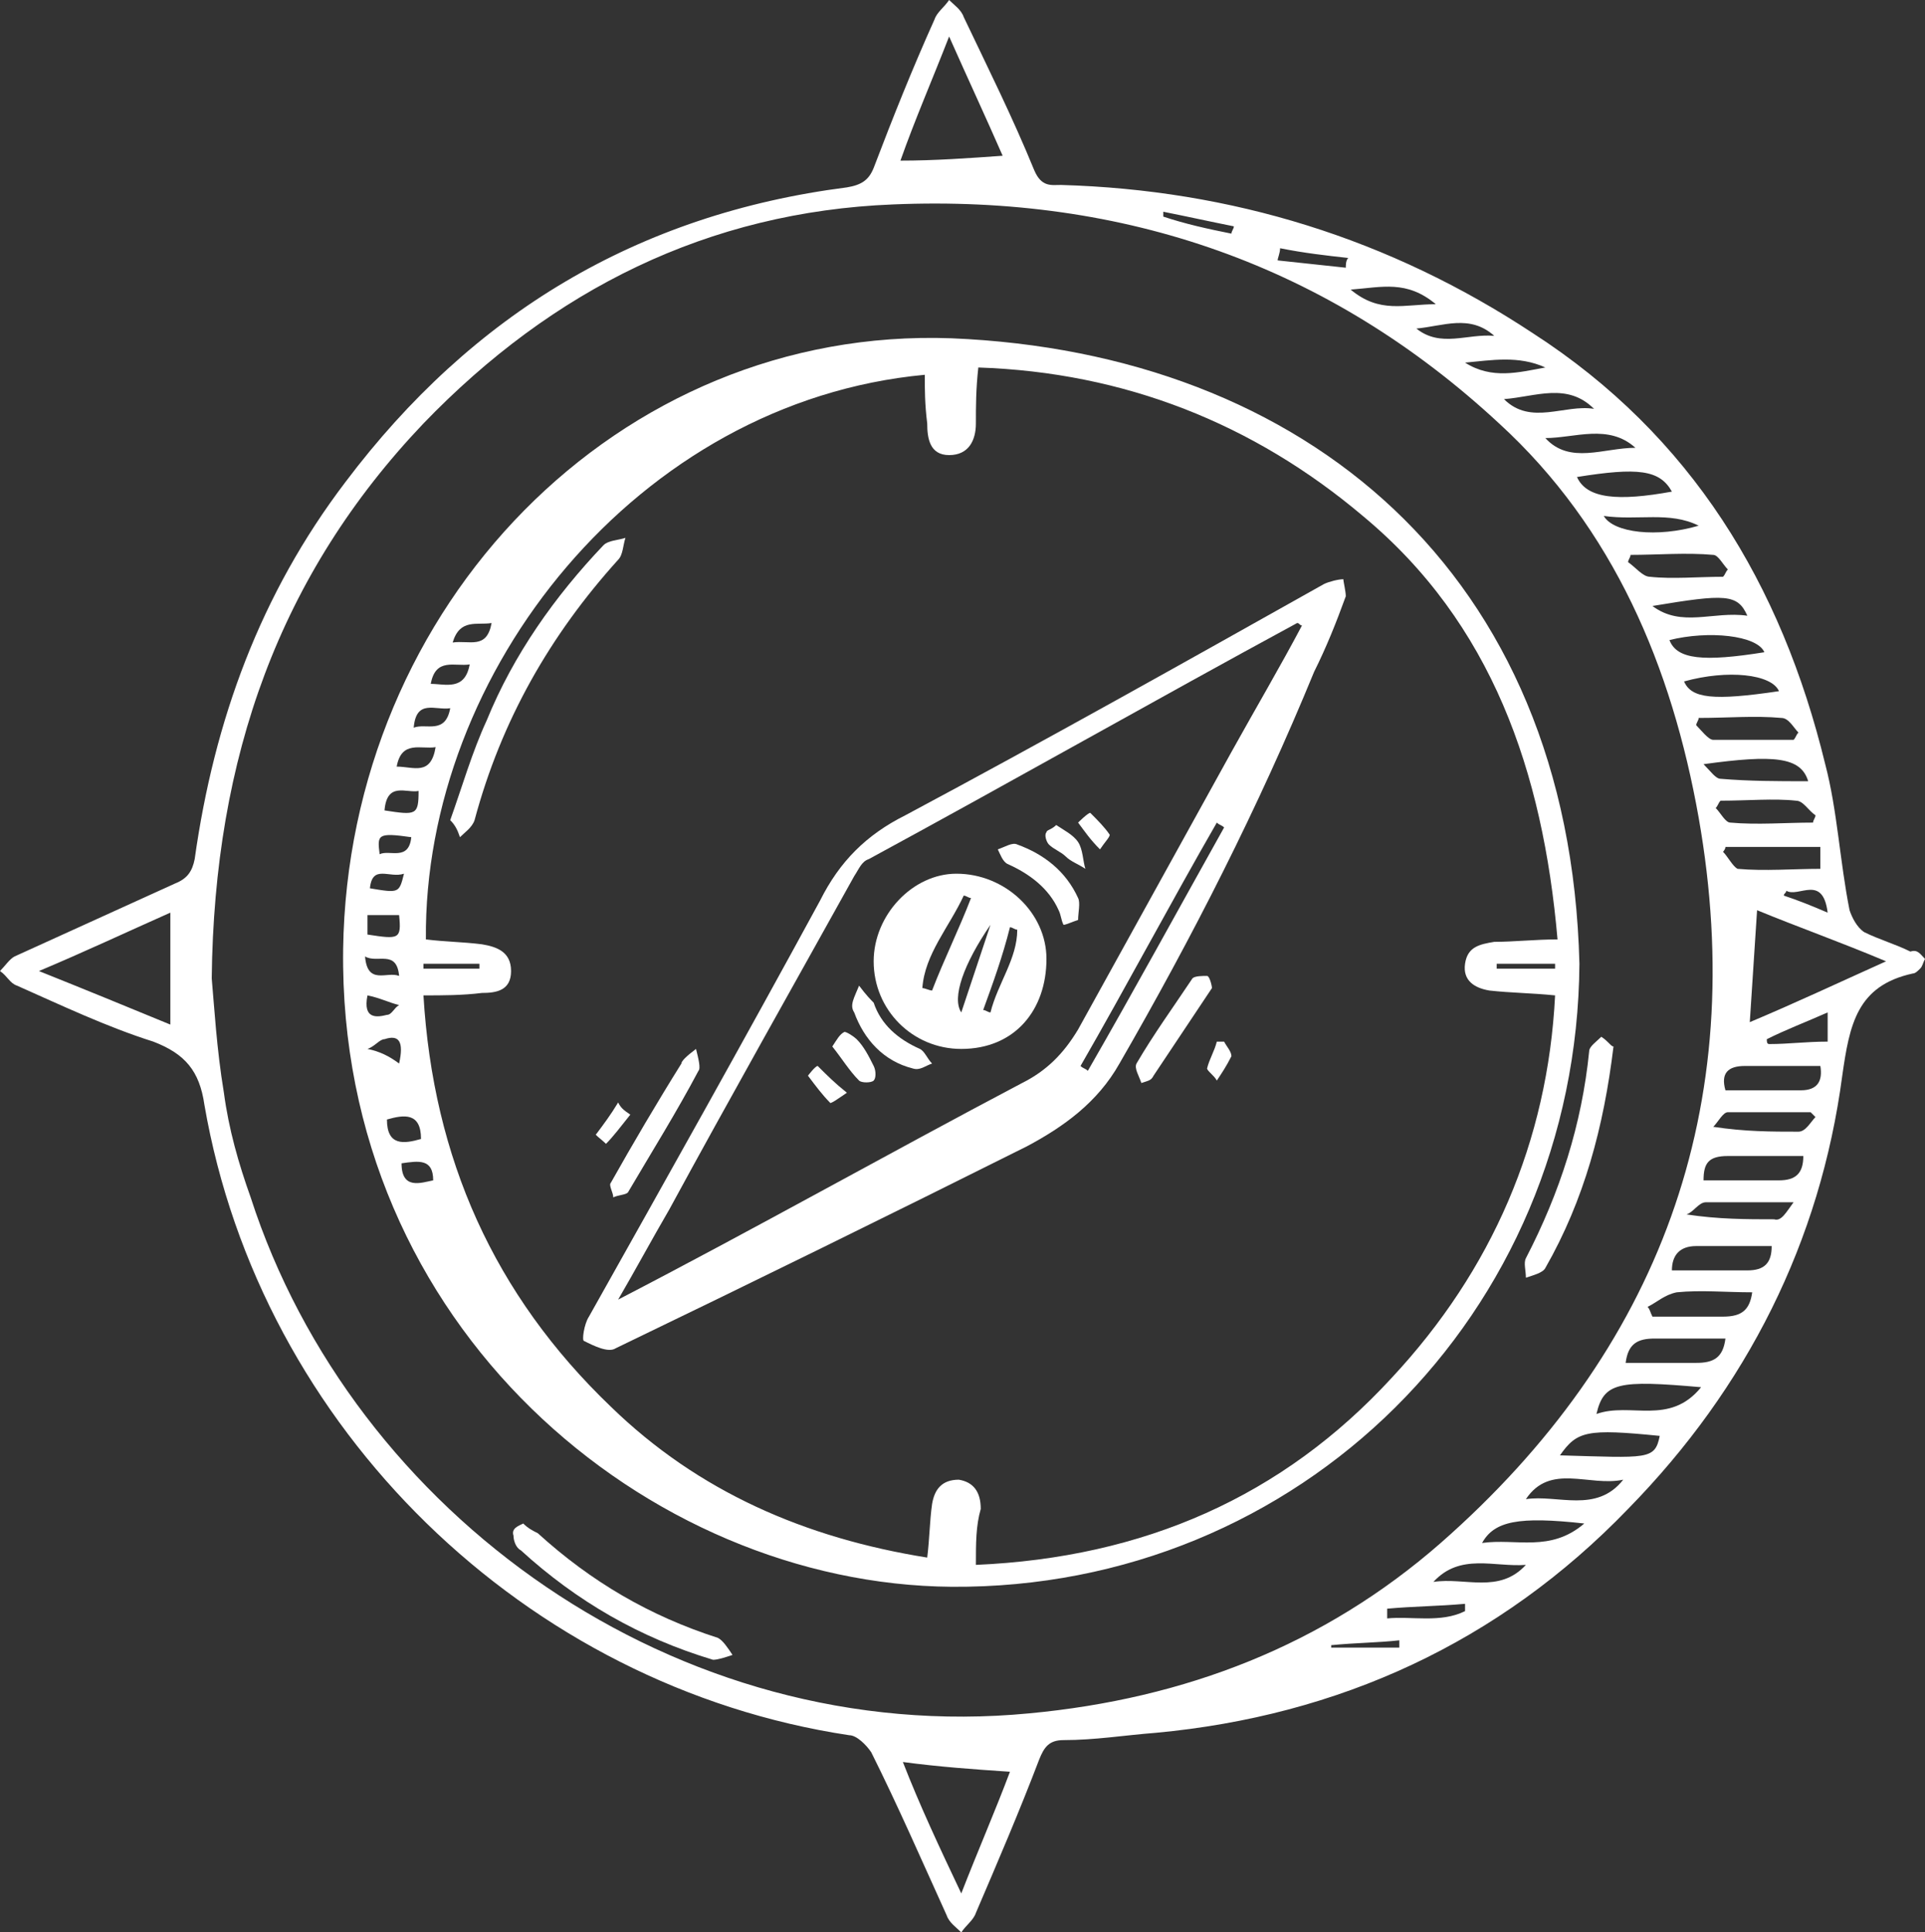 <?xml version="1.0" encoding="UTF-8"?> <svg xmlns="http://www.w3.org/2000/svg" xmlns:xlink="http://www.w3.org/1999/xlink" version="1.1" id="Layer_1" x="0px" y="0px" viewBox="0 0 79.1 79.4" style="enable-background:new 0 0 79.1 79.4;" xml:space="preserve"><rect x="0" y="0" width="79.1" height="79.4" fill="#333333" stroke="none"/> <style type="text/css"> .st0{fill:#FFFFFF;} </style> <g> <path class="st0" d="M79.1,39.4c-0.1,0.2-0.1,0.3-0.2,0.4c-0.1,0.1-0.2,0.2-0.3,0.2c-2.3,0.5-2.6,2.1-2.9,4.2 C74.8,51,71.8,57,66.9,62c-5.3,5.5-11.9,8.5-19.4,9.2c-1.3,0.1-2.5,0.3-3.8,0.3c-0.6,0-0.8,0.3-1,0.8c-0.8,2.1-1.7,4.2-2.6,6.3 c-0.1,0.3-0.4,0.5-0.6,0.8c-0.2-0.2-0.5-0.4-0.6-0.7c-1-2.2-2-4.5-3.1-6.7c-0.2-0.3-0.6-0.7-0.9-0.7c-13.3-2-24.2-12.6-26.5-25.9 c-0.2-1.4-0.8-2.1-2.1-2.6c-1.9-0.6-3.8-1.5-5.6-2.3c-0.3-0.1-0.4-0.4-0.7-0.6c0.2-0.2,0.4-0.5,0.6-0.6c2.2-1,4.4-2,6.6-3 c0.5-0.2,0.7-0.5,0.8-1c0.8-5.7,2.7-10.9,6.2-15.5c5.2-6.9,12-11,20.6-12.1c0.6-0.1,0.9-0.3,1.1-0.8c0.8-2.1,1.6-4.1,2.5-6.1 C38.5,0.5,38.8,0.3,39,0c0.2,0.2,0.5,0.4,0.6,0.7c1,2.1,2,4.1,2.9,6.3c0.3,0.7,0.7,0.6,1.1,0.6c7,0.2,13.5,2.2,19.4,6.1 c6.5,4.2,10.2,10.3,12,17.7c0.5,1.9,0.6,4,1,6c0.1,0.3,0.3,0.7,0.6,0.9c0.6,0.3,1.3,0.5,1.9,0.8C78.8,39,78.9,39.2,79.1,39.4z M8.7,40.2c0.1,1.1,0.2,2.9,0.5,4.7c0.2,1.5,0.6,2.9,1.1,4.3c4.2,13,17.5,22.6,32,21.2c6.4-0.6,12.1-2.8,16.9-7 c9-7.9,12.7-17.9,10.6-29.8c-1.1-6.2-3.5-11.9-8.2-16.2c-7-6.5-15.4-9.4-24.9-9c-7.6,0.3-14,3.5-19.3,9 C11.5,23.6,8.8,31.1,8.7,40.2z M71.9,42c1.9-0.8,3.6-1.6,5.6-2.5c-1.9-0.8-3.6-1.4-5.3-2.1C72.1,39,72,40.4,71.9,42z M7,37.5 c-1.8,0.8-3.5,1.6-5.4,2.4c2,0.8,3.7,1.5,5.4,2.2C7,40.6,7,39.1,7,37.5z M39.5,77.8c0.7-1.8,1.4-3.4,2-5c-1.5-0.1-2.9-0.2-4.4-0.4 C37.8,74.2,38.6,75.9,39.5,77.8z M41.2,6.4c-0.7-1.6-1.4-3.1-2.2-4.9c-0.7,1.8-1.4,3.4-2,5.1C38.4,6.6,39.8,6.5,41.2,6.4z M72.8,51.2c-1.1,0-2.1,0-3.1,0c-0.7,0-1,0.4-1,1c1.1,0,2.1,0,3.1,0C72.5,52.2,72.8,51.9,72.8,51.2z M74.8,43.8c-1,0-2.1,0-3.1,0 c-0.7,0-1,0.3-0.8,1c1.1,0,2.1,0,3.1,0C74.7,44.8,74.9,44.4,74.8,43.8z M74.1,47.5c-1.1,0-2.1,0-3.1,0c-0.8,0-1,0.3-1,1 c1.1,0,2.1,0,3.1,0C73.8,48.5,74.1,48.2,74.1,47.5z M67.7,53.7c0.1,0.1,0.1,0.2,0.2,0.4c1,0,1.9,0,2.9,0c0.8,0,1.1-0.3,1.2-1 c-1.1,0-2.1-0.1-3.1,0C68.4,53.2,68.1,53.5,67.7,53.7z M74.8,34.8c-1.4,0-2.6,0-3.9,0c0,0.1-0.1,0.2-0.1,0.2 c0.2,0.2,0.4,0.6,0.6,0.7c1.1,0.1,2.3,0,3.4,0C74.8,35.3,74.8,35.1,74.8,34.8z M73.7,30.4c0.1-0.1,0.1-0.2,0.2-0.3 c-0.2-0.2-0.4-0.6-0.7-0.6c-1.1-0.1-2.2,0-3.4,0c0,0.1-0.1,0.2-0.1,0.3c0.2,0.2,0.5,0.6,0.7,0.6C71.5,30.4,72.6,30.4,73.7,30.4z M66.8,56c1,0,2,0,2.9,0c0.7,0,1.1-0.2,1.2-1c-1,0-2,0-2.9,0C67.3,55,66.9,55.2,66.8,56z M69.9,57c-3.4-0.3-4-0.2-4.3,1.1 C67,57.6,68.6,58.6,69.9,57z M70.8,23.7c0.1-0.1,0.1-0.2,0.2-0.3c-0.2-0.2-0.4-0.6-0.6-0.6c-1.1-0.1-2.3,0-3.4,0 c0,0.1-0.1,0.2-0.1,0.3c0.3,0.2,0.6,0.6,0.9,0.6C68.7,23.8,69.8,23.7,70.8,23.7z M64.1,59.8c3.6,0.1,3.9,0.2,4.1-0.8 C65.2,58.7,64.8,58.8,64.1,59.8z M70.7,32.9c-0.1,0.1-0.1,0.2-0.2,0.3c0.2,0.2,0.4,0.6,0.6,0.6c1.1,0.1,2.3,0,3.4,0 c0-0.1,0.1-0.2,0.1-0.3c-0.3-0.2-0.5-0.6-0.8-0.6C72.9,32.8,71.8,32.9,70.7,32.9z M73.7,49.4c-1.4,0-2.5,0-3.6,0 c-0.3,0-0.5,0.4-0.8,0.5c1.3,0.2,2.5,0.2,3.6,0.2C73.2,50.2,73.4,49.8,73.7,49.4z M74.6,45.9c-0.1-0.1-0.1-0.1-0.2-0.2 c-1.1,0-2.2,0-3.4,0c-0.2,0-0.4,0.4-0.6,0.6c1.3,0.2,2.4,0.2,3.5,0.2C74.2,46.5,74.4,46.1,74.6,45.9z M62.7,61.6 c1.3-0.2,2.9,0.6,4-0.8C65.3,61.1,63.7,60.1,62.7,61.6z M74.3,32.1C74,31.1,72.9,31,70,31.4c0.3,0.3,0.5,0.6,0.7,0.6 C71.9,32.1,73,32.1,74.3,32.1z M68.7,20.2c-0.5-0.9-1.4-1-3.9-0.6C65.2,20.5,66.5,20.6,68.7,20.2z M65.1,62.6 c-2.7-0.3-3.7-0.1-4.2,0.8C62.3,63.2,63.7,63.8,65.1,62.6z M72.5,26.8c-0.3-0.7-2.3-0.9-3.9-0.5C68.9,27.1,70,27.2,72.5,26.8z M58.9,65c1.3-0.2,2.7,0.5,3.8-0.7C61.4,64.4,60,63.8,58.9,65z M73.1,28.4c-0.3-0.7-2.1-0.9-3.9-0.4C69.5,28.7,70.4,28.8,73.1,28.4 z M67.2,18.4c-1.1-1-2.5-0.4-3.7-0.4C64.5,19.1,65.9,18.4,67.2,18.4z M65.5,16.8c-1.1-1.1-2.4-0.5-3.7-0.4 C62.9,17.5,64.3,16.6,65.5,16.8z M67.9,24.9c1.2,0.9,2.5,0.2,3.9,0.4C71.4,24.4,70.9,24.4,67.9,24.9z M65.9,21.2 c0.4,0.7,2.2,0.9,3.9,0.4C68.6,21,67.3,21.4,65.9,21.2z M55.5,11.9c1.2,1,2.2,0.6,3.5,0.6C57.8,11.5,56.8,11.8,55.5,11.9z M72.6,42.7c0,0.1,0,0.2,0.1,0.2c0.8,0,1.5-0.1,2.4-0.1c0-0.4,0-0.8,0-1.2C74.2,42,73.4,42.3,72.6,42.7z M61.4,13.8 c-1-0.9-2.1-0.4-3.2-0.3C59.2,14.3,60.3,13.7,61.4,13.8z M63.5,15.1c-1.1-0.5-2.2-0.3-3.3-0.2C61.3,15.6,62.4,15.3,63.5,15.1z M52.6,10.2c0,0.2-0.1,0.4-0.1,0.5c0.9,0.1,1.9,0.2,2.8,0.3c0-0.1,0-0.3,0.1-0.4C54.5,10.5,53.6,10.4,52.6,10.2z M60.2,66.2 c0-0.1,0-0.2,0-0.3c-1.1,0.1-2.1,0.1-3.2,0.2c0,0.1,0,0.3,0,0.4C58,66.4,59.2,66.7,60.2,66.2z M57.5,67.7c0-0.1,0-0.2,0-0.3 c-0.9,0.1-1.8,0.1-2.8,0.2c0,0,0,0.1,0,0.1C55.7,67.7,56.6,67.7,57.5,67.7z M73.4,36.6c0,0.1-0.1,0.1-0.1,0.2 c0.6,0.2,1.1,0.4,1.8,0.7C74.9,35.9,73.9,36.9,73.4,36.6z M50.6,9.6c0-0.1,0.1-0.2,0.1-0.3c-1-0.2-1.9-0.4-2.9-0.6 c0,0.1,0,0.1,0,0.2C48.7,9.2,49.6,9.4,50.6,9.6z"></path> <path class="st0" d="M64.9,39.6C64.8,54,53.4,65.3,39.1,65.2c-12.5-0.1-25.2-10.7-25-26.2c0.2-14.1,11.3-25.6,25-25.1 C53.6,14.5,64.5,23.5,64.9,39.6z M40.1,64.3c6.9-0.3,12.6-2.8,17.1-7.7c4.1-4.4,6.4-9.7,6.7-15.7c-1-0.1-1.8-0.1-2.7-0.2 c-0.6-0.1-1.1-0.4-1-1.1c0.1-0.7,0.6-0.8,1.2-0.9c0.8,0,1.7-0.1,2.6-0.1c-0.6-6.9-2.7-13-8-17.4c-4.5-3.8-9.8-5.9-15.8-6.1 c-0.1,0.9-0.1,1.6-0.1,2.3c0,0.7-0.3,1.3-1.1,1.3c-0.8,0-0.9-0.7-0.9-1.3C38,16.6,38,16,38,15.4c-11.8,1.1-20.6,12.2-20.5,23.2 c0.8,0.1,1.5,0.1,2.3,0.2c0.6,0.1,1.2,0.3,1.2,1.1c0,0.8-0.6,0.9-1.2,0.9c-0.8,0.1-1.6,0.1-2.4,0.1c0.4,6.7,2.9,12.3,7.7,16.9 c3.6,3.5,8,5.4,13,6.2c0.1-0.8,0.1-1.5,0.2-2.2c0.1-0.6,0.4-1,1.1-1c0.6,0.1,0.9,0.5,0.9,1.2C40.1,62.7,40.1,63.4,40.1,64.3z M15.1,38.4c1.3,0.2,1.4,0.2,1.3-0.8c-0.4,0-0.8,0-1.3,0C15.1,38,15.1,38.2,15.1,38.4z M15.8,33.3c1.3,0.2,1.4,0.2,1.4-0.8 C16.7,32.6,15.9,32.1,15.8,33.3z M15.9,46c0,1.1,0.7,1,1.4,0.8C17.3,45.7,16.6,45.8,15.9,46z M16.4,43.7c0.2-0.9,0-1.2-0.6-1 c-0.2,0-0.4,0.3-0.7,0.4C15.6,43.2,16,43.4,16.4,43.7z M16.5,47.8c0,1.1,0.8,0.8,1.3,0.7C17.8,47.6,17.2,47.7,16.5,47.8z M16.9,34.4c-1.4-0.2-1.4-0.1-1.3,0.7C16,34.9,16.8,35.4,16.9,34.4z M17.7,28.1c0.6,0,1.4,0.3,1.6-0.8C18.7,27.4,17.9,27,17.7,28.1 z M17.9,30.7c-0.6,0.1-1.4-0.3-1.6,0.8C17,31.5,17.7,31.9,17.9,30.7z M18.5,29.1c-0.6,0.1-1.4-0.4-1.5,0.8 C17.5,29.7,18.3,30.2,18.5,29.1z M18.6,26.4c0.7-0.1,1.4,0.3,1.6-0.8C19.6,25.7,18.9,25.4,18.6,26.4z M16.6,35.9 c-0.6,0.2-1.3-0.4-1.4,0.6C16.4,36.7,16.4,36.7,16.6,35.9z M15.1,40.9c-0.2,1,0.4,0.9,0.8,0.8c0.2,0,0.3-0.3,0.5-0.4 C16,41.2,15.6,41,15.1,40.9z M61.5,39.6c0,0.1,0,0.1,0,0.2c0.8,0,1.6,0,2.4,0c0-0.1,0-0.1,0-0.2C63.1,39.6,62.3,39.6,61.5,39.6z M16.4,40.1c-0.1-1.1-0.9-0.5-1.4-0.8C15.1,40.5,15.9,39.9,16.4,40.1z M17.4,39.6c0,0.1,0,0.1,0,0.2c0.8,0,1.5,0,2.3,0 c0-0.1,0-0.1,0-0.2C18.9,39.6,18.2,39.6,17.4,39.6z"></path> <path class="st0" d="M66.3,43c-0.4,3.3-1.2,6.3-2.8,9.1c-0.1,0.2-0.5,0.3-0.8,0.4c0-0.3-0.1-0.6,0-0.8c1.4-2.7,2.3-5.5,2.6-8.5 c0-0.2,0.3-0.4,0.5-0.6C66.1,42.8,66.2,43,66.3,43z"></path> <path class="st0" d="M21.5,62.6c0.2,0.2,0.4,0.3,0.6,0.4c2.2,2,4.6,3.4,7.4,4.3c0.2,0.1,0.4,0.4,0.6,0.7c-0.3,0.1-0.6,0.2-0.8,0.2 c-3-0.9-5.6-2.4-7.9-4.5c-0.2-0.1-0.3-0.4-0.3-0.6C21,62.8,21.3,62.7,21.5,62.6z"></path> <path class="st0" d="M55.3,24.5c-0.4,1.1-0.8,2.1-1.3,3.1C51.7,33.2,49,38.5,46,43.7c-0.9,1.6-2.3,2.6-3.8,3.4 c-5.6,2.8-11.3,5.6-16.9,8.3c-0.3,0.2-0.9-0.1-1.3-0.3c-0.1,0,0-0.7,0.2-1c3.2-5.7,6.4-11.4,9.5-17.1c0.8-1.6,1.9-2.7,3.5-3.5 c5.8-3.1,11.5-6.3,17.2-9.5c0.2-0.1,0.6-0.2,0.8-0.2C55.2,23.9,55.3,24.3,55.3,24.5z M53.5,25.7c-0.1,0-0.1-0.1-0.2-0.1 c-5.9,3.2-11.7,6.5-17.6,9.7c-0.3,0.1-0.4,0.4-0.6,0.7c-2.5,4.5-5.1,9.1-7.6,13.7c-0.7,1.2-1.4,2.5-2.1,3.7 c5.6-2.9,11.1-6,16.6-8.9c1-0.5,1.7-1.2,2.3-2.2c2.1-3.8,4.2-7.6,6.3-11.4C51.6,29.1,52.6,27.4,53.5,25.7z M50.3,34 c-0.1-0.1-0.2-0.1-0.3-0.2c-1.9,3.3-3.7,6.7-5.6,10c0.1,0.1,0.2,0.1,0.3,0.2C46.6,40.7,48.4,37.4,50.3,34z"></path> <path class="st0" d="M18.5,33.7c0.5-1.4,0.9-2.8,1.5-4.1c1.1-2.7,2.8-5.1,4.8-7.2c0.2-0.2,0.6-0.2,0.9-0.3 c-0.1,0.3-0.1,0.7-0.3,0.9c-2.8,3.1-4.8,6.6-5.9,10.7c-0.1,0.3-0.4,0.5-0.6,0.7C18.8,34.1,18.7,33.9,18.5,33.7z"></path> <path class="st0" d="M28.6,43.1c0.1,0.4,0.2,0.8,0.1,0.9c-0.9,1.7-1.9,3.3-2.9,5c-0.1,0.1-0.4,0.1-0.6,0.2c0-0.2-0.2-0.5-0.1-0.6 c0.9-1.6,1.9-3.3,2.9-4.9C28,43.6,28.2,43.4,28.6,43.1z"></path> <path class="st0" d="M46.9,44.5c-0.1-0.3-0.3-0.6-0.2-0.8c0.7-1.2,1.5-2.3,2.3-3.5c0.1-0.1,0.4-0.1,0.6-0.1c0.1,0,0.2,0.4,0.2,0.5 c-0.8,1.2-1.6,2.4-2.4,3.6C47.3,44.4,47.2,44.4,46.9,44.5z"></path> <path class="st0" d="M25.9,45.8c-0.4,0.5-0.7,0.9-1,1.2c-0.2-0.2-0.5-0.4-0.4-0.4c0.3-0.4,0.6-0.8,0.9-1.3 C25.5,45.5,25.6,45.6,25.9,45.8z"></path> <path class="st0" d="M50.3,42.8c0.1,0.2,0.3,0.4,0.3,0.6c-0.2,0.4-0.4,0.7-0.6,1c-0.1-0.2-0.4-0.4-0.4-0.5c0.1-0.4,0.3-0.7,0.4-1.1 C50.1,42.8,50.2,42.8,50.3,42.8z"></path> <path class="st0" d="M39.5,43.1c-2,0-3.6-1.6-3.6-3.6c0-1.9,1.6-3.6,3.4-3.6c2,0,3.7,1.6,3.7,3.5C43,41.5,41.7,43.1,39.5,43.1z M37.9,40.6c0.1,0,0.3,0.1,0.4,0.1c0.5-1.3,1.1-2.5,1.6-3.8c-0.1,0-0.2-0.1-0.3-0.1C39,38.1,38,39.2,37.9,40.6z M40.7,38 c-1.1,1.6-1.6,3-1.2,3.6C39.9,40.4,40.3,39.2,40.7,38z M40.4,41.5c0.1,0,0.2,0.1,0.3,0.1c0.3-1.2,1.1-2.2,1.1-3.4 c-0.1,0-0.2-0.1-0.3-0.1C41.2,39.3,40.8,40.4,40.4,41.5z"></path> <path class="st0" d="M35.3,40.5c0.3,0.4,0.5,0.6,0.6,0.7c0.3,0.9,1,1.5,1.9,1.9c0.2,0.1,0.3,0.4,0.5,0.6c-0.3,0.1-0.5,0.3-0.8,0.2 c-1.2-0.3-2-1.2-2.4-2.3C34.9,41.3,35.1,41,35.3,40.5z"></path> <path class="st0" d="M43.7,38c-0.1-0.2-0.1-0.4-0.2-0.6c-0.4-0.9-1.2-1.5-2.1-1.9c-0.2-0.1-0.3-0.4-0.4-0.6 c0.3-0.1,0.6-0.3,0.8-0.2c1.1,0.4,2,1.1,2.5,2.2c0.1,0.2,0,0.6,0,0.9C44,37.9,43.8,38,43.7,38z"></path> <path class="st0" d="M34.2,43c0.2-0.3,0.3-0.5,0.5-0.6c0.1,0,0.4,0.2,0.5,0.3c0.3,0.3,0.5,0.7,0.7,1.1c0.1,0.2,0.1,0.5,0,0.6 c-0.1,0.1-0.5,0.1-0.6,0C34.9,44,34.6,43.5,34.2,43z"></path> <path class="st0" d="M43.4,33.9c0.3,0.2,0.7,0.4,0.9,0.7c0.2,0.3,0.2,0.8,0.3,1.1c-0.3-0.2-0.6-0.3-0.8-0.5 c-0.2-0.2-0.5-0.3-0.7-0.5c-0.1-0.1-0.2-0.4-0.1-0.5C43,34.1,43.2,34.1,43.4,33.9z"></path> <path class="st0" d="M34.8,44.9c-0.3,0.2-0.7,0.5-0.7,0.4c-0.3-0.3-0.6-0.7-0.9-1.1c0,0,0.3-0.4,0.4-0.4 C34,44.2,34.3,44.5,34.8,44.9z"></path> <path class="st0" d="M45.2,34.9c-0.4-0.4-0.6-0.7-0.9-1.1c0,0,0.4-0.4,0.5-0.4c0.3,0.3,0.6,0.6,0.8,0.9 C45.6,34.4,45.4,34.6,45.2,34.9z"></path> </g> </svg> 